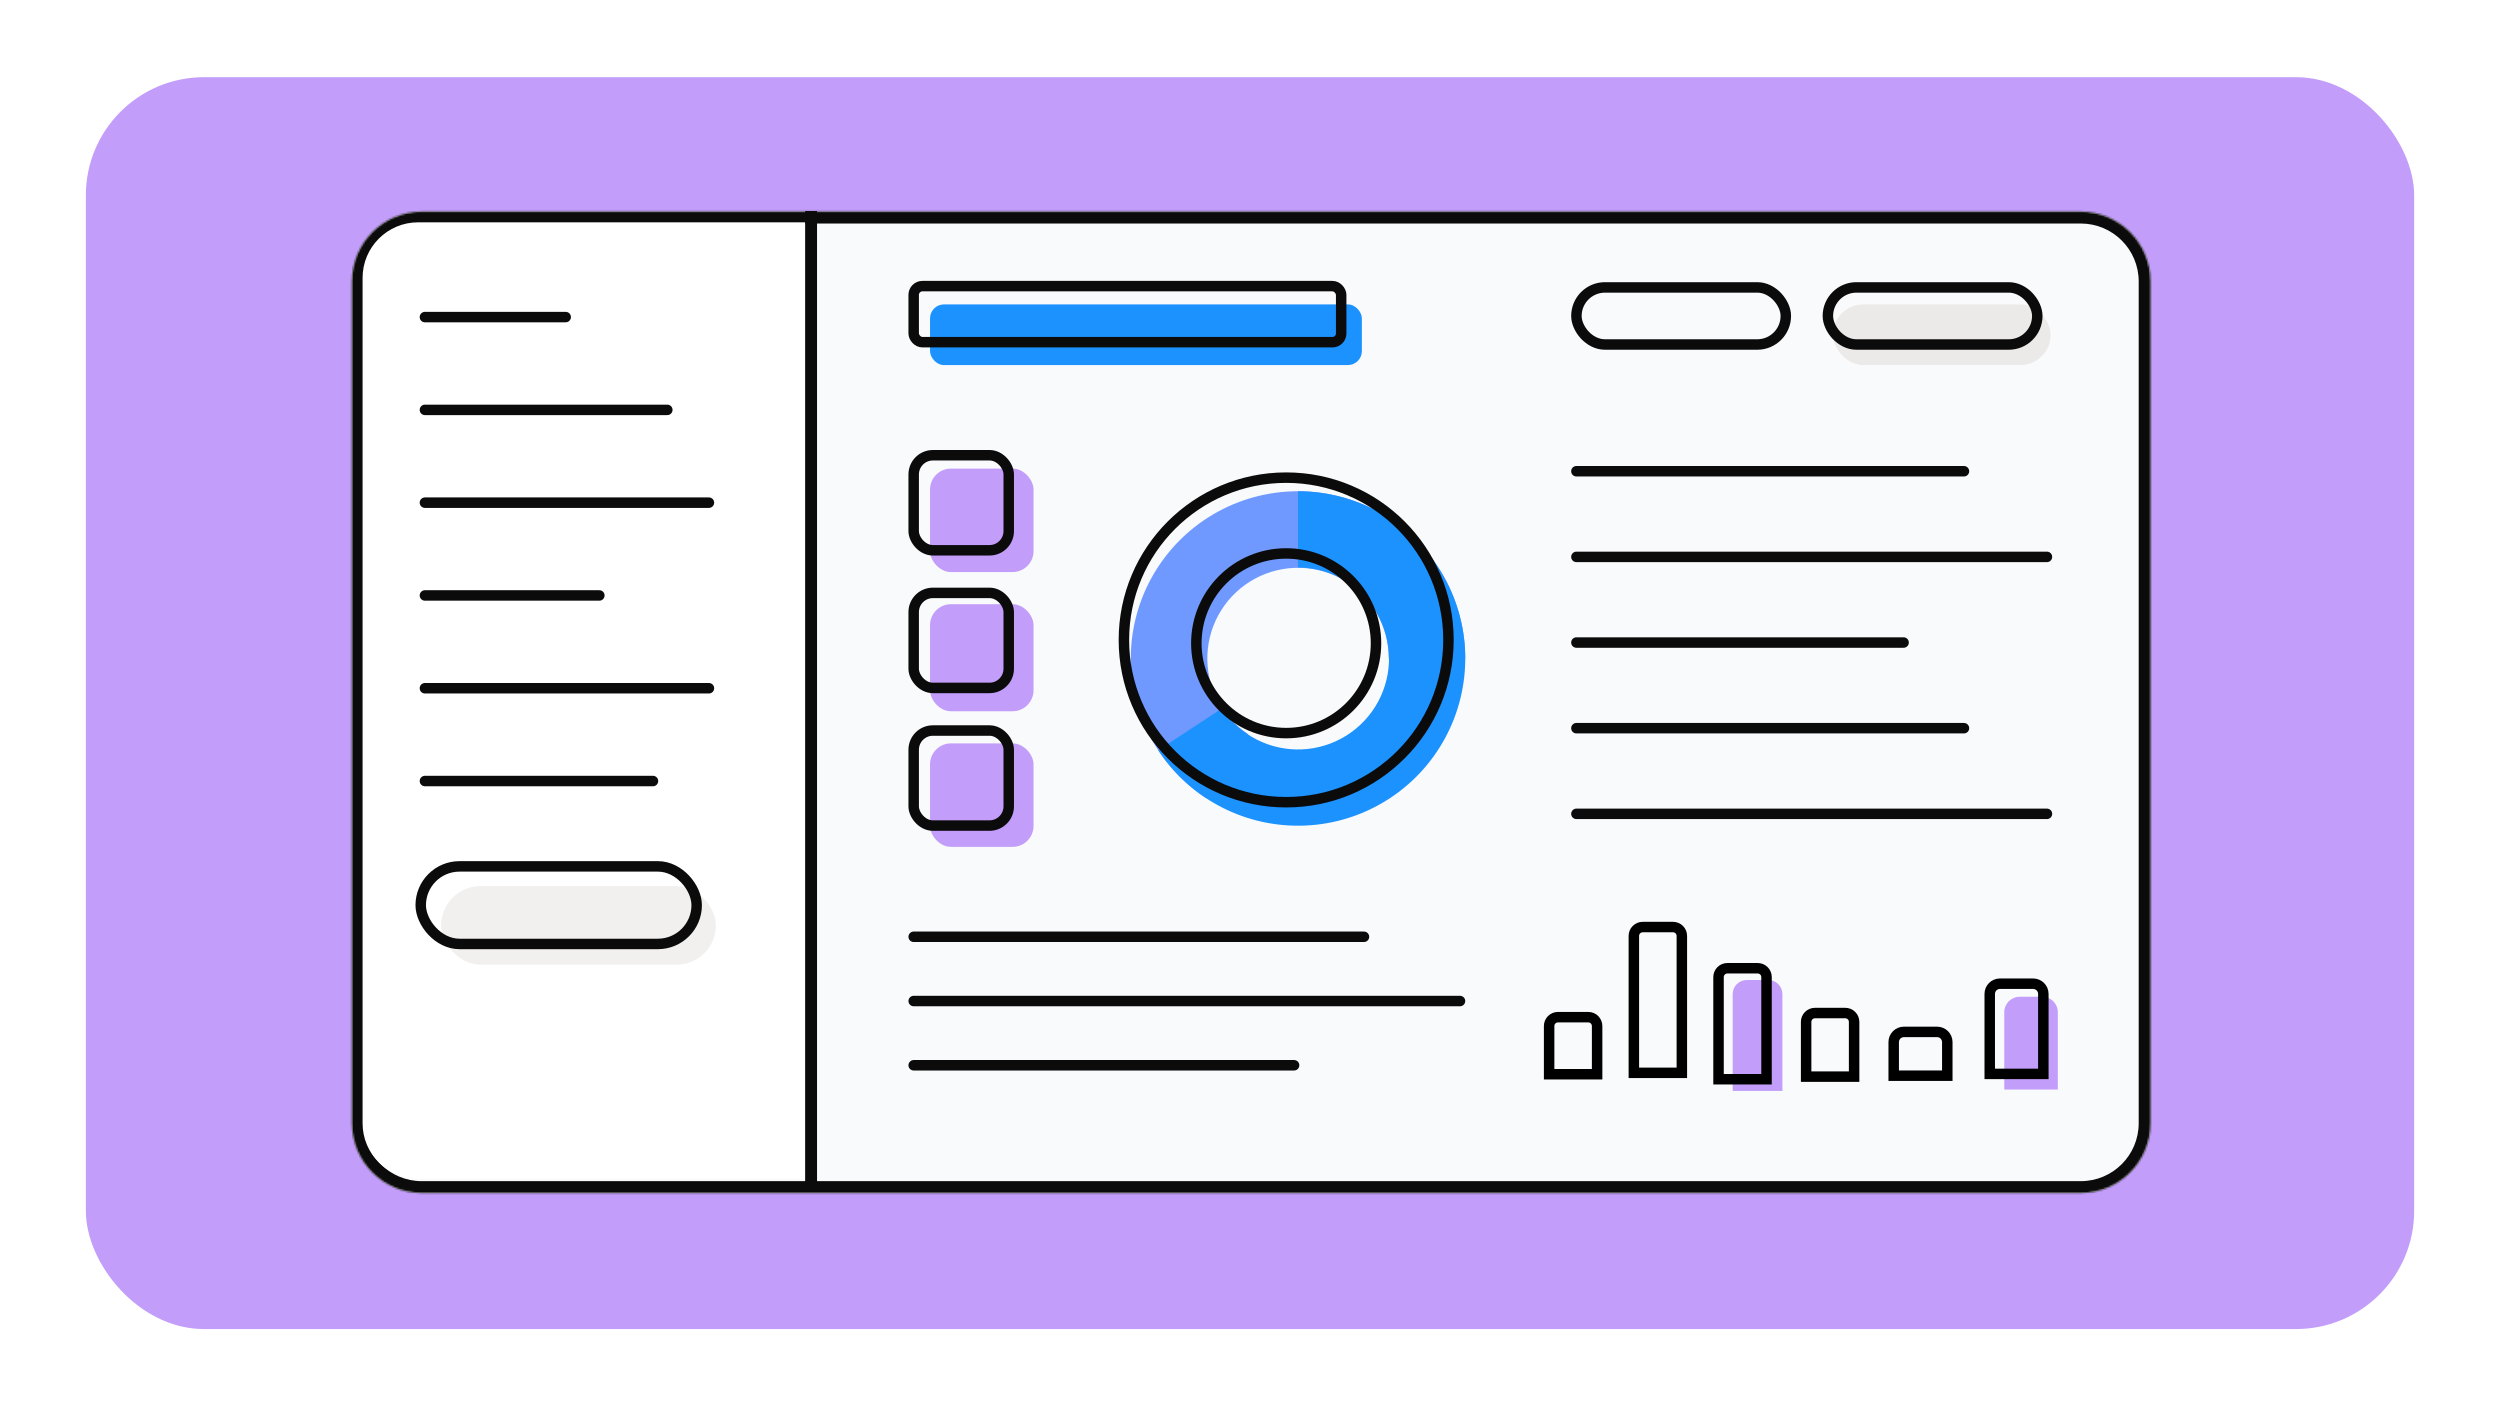 <svg width="1440" height="810" viewBox="0 0 1440 810" fill="none" xmlns="http://www.w3.org/2000/svg">
<rect width="1440" height="810" fill="white"/>
<rect x="49.453" y="44.461" width="1341.1" height="721.078" rx="68.043" fill="#c29df9"/>
<mask id="path-3-inside-1_3115_42234" fill="white">
<path d="M202.68 162.116C202.68 139.899 220.691 121.888 242.908 121.888H1198.52C1220.73 121.888 1238.74 139.899 1238.74 162.116V646.972C1238.74 669.19 1220.73 687.201 1198.52 687.201H242.908C220.691 687.201 202.68 669.19 202.68 646.972V162.116Z"/>
</mask>
<path d="M202.68 162.116C202.68 139.899 220.691 121.888 242.908 121.888H1198.52C1220.73 121.888 1238.74 139.899 1238.74 162.116V646.972C1238.74 669.19 1220.73 687.201 1198.52 687.201H242.908C220.691 687.201 202.68 669.19 202.68 646.972V162.116Z" fill="#F9FAFC"/>
<path d="M242.908 128.744H1198.52V115.031H242.908V128.744ZM1231.89 162.116V646.972H1245.6V162.116H1231.89ZM1198.52 680.344H242.908V694.057H1198.52V680.344ZM209.536 646.972V162.116H195.823V646.972H209.536ZM242.908 680.344C224.477 680.344 209.536 665.403 209.536 646.972H195.823C195.823 672.977 216.904 694.057 242.908 694.057V680.344ZM1231.89 646.972C1231.89 665.403 1216.95 680.344 1198.52 680.344V694.057C1224.52 694.057 1245.6 672.977 1245.6 646.972H1231.89ZM1198.52 128.744C1216.95 128.744 1231.89 143.685 1231.89 162.116H1245.6C1245.6 136.112 1224.52 115.031 1198.52 115.031V128.744ZM242.908 115.031C216.904 115.031 195.823 136.112 195.823 162.116H209.536C209.536 143.685 224.477 128.744 242.908 128.744V115.031Z" fill="#0B0B0B" mask="url(#path-3-inside-1_3115_42234)"/>
<rect x="535.697" y="175.335" width="248.738" height="34.947" rx="8.046" fill="#1C92FF"/>
<rect x="526.281" y="164.806" width="246.238" height="32.295" rx="5.029" stroke="#0B0B0B" stroke-width="6.034"/>
<path d="M208.848 160.051C208.848 142.38 223.173 128.055 240.845 128.055H463.753V678.978H240.845C223.173 678.978 208.848 664.653 208.848 646.981V160.051Z" fill="white"/>
<line x1="467.19" y1="121.551" x2="467.19" y2="685.35" stroke="#0B0B0B" stroke-width="6.856"/>
<line x1="244.753" y1="396.43" x2="408.345" y2="396.43" stroke="#0B0B0B" stroke-width="6.034" stroke-linecap="round"/>
<line x1="244.753" y1="289.534" x2="408.345" y2="289.534" stroke="#0B0B0B" stroke-width="6.034" stroke-linecap="round"/>
<line x1="244.753" y1="342.982" x2="345.223" y2="342.982" stroke="#0B0B0B" stroke-width="6.034" stroke-linecap="round"/>
<line x1="244.753" y1="449.878" x2="376.109" y2="449.878" stroke="#0B0B0B" stroke-width="6.034" stroke-linecap="round"/>
<rect x="254.072" y="510.412" width="158.288" height="45.225" rx="22.613" fill="#F1F0EE"/>
<rect x="242.339" y="499.039" width="158.947" height="44.672" rx="22.336" stroke="#0B0B0B" stroke-width="6.034"/>
<line x1="244.753" y1="236.087" x2="384.372" y2="236.087" stroke="#0B0B0B" stroke-width="6.034" stroke-linecap="round"/>
<line x1="244.753" y1="182.639" x2="325.839" y2="182.639" stroke="#0B0B0B" stroke-width="6.034" stroke-linecap="round"/>
<line x1="526.283" y1="539.591" x2="785.641" y2="539.591" stroke="#0B0B0B" stroke-width="6.034" stroke-linecap="round"/>
<line x1="526.283" y1="576.593" x2="840.963" y2="576.593" stroke="#0B0B0B" stroke-width="6.034" stroke-linecap="round"/>
<line x1="526.283" y1="613.596" x2="745.393" y2="613.596" stroke="#0B0B0B" stroke-width="6.034" stroke-linecap="round"/>
<line x1="908.005" y1="271.43" x2="1131.24" y2="271.43" stroke="#0B0B0B" stroke-width="6.034" stroke-linecap="round"/>
<line x1="908.005" y1="320.766" x2="1179.04" y2="320.766" stroke="#0B0B0B" stroke-width="6.034" stroke-linecap="round"/>
<line x1="908.005" y1="370.102" x2="1096.47" y2="370.102" stroke="#0B0B0B" stroke-width="6.034" stroke-linecap="round"/>
<line x1="908.005" y1="419.439" x2="1131.24" y2="419.439" stroke="#0B0B0B" stroke-width="6.034" stroke-linecap="round"/>
<line x1="908.005" y1="468.775" x2="1179.04" y2="468.775" stroke="#0B0B0B" stroke-width="6.034" stroke-linecap="round"/>
<rect x="908.013" y="165.547" width="120.62" height="32.892" rx="16.446" stroke="#0B0B0B" stroke-width="6.034"/>
<rect x="1055.79" y="175.335" width="125.397" height="34.947" rx="17.473" fill="#ECEAE8"/>
<rect x="1052.86" y="165.547" width="120.62" height="32.892" rx="16.446" stroke="#0B0B0B" stroke-width="6.034"/>
<path d="M843.986 379.285C843.986 362.611 839.658 346.222 831.425 331.722C823.192 317.223 811.336 305.108 797.018 296.564C782.699 288.02 766.408 283.339 749.738 282.979C733.068 282.619 716.59 286.593 701.915 294.51C687.241 302.428 674.874 314.02 666.023 328.15C657.171 342.281 652.14 358.468 651.42 375.126C650.7 391.785 654.317 408.345 661.916 423.186C669.515 438.028 680.837 450.643 694.773 459.797L718.983 422.94C711.427 417.976 705.288 411.136 701.168 403.089C697.047 395.041 695.086 386.062 695.476 377.03C695.867 367.997 698.595 359.221 703.394 351.559C708.193 343.897 714.899 337.612 722.856 333.319C730.812 329.026 739.747 326.871 748.786 327.067C757.824 327.262 766.658 329.8 774.421 334.433C782.185 339.065 788.613 345.634 793.077 353.496C797.541 361.358 799.888 370.244 799.888 379.285H843.986Z" fill="#7099FF"/>
<path d="M747.662 282.956C764.336 282.956 780.725 287.284 795.225 295.517C809.724 303.75 821.839 315.606 830.383 329.924C838.927 344.243 843.608 360.534 843.968 377.204C844.328 393.875 840.355 410.353 832.437 425.027C824.519 439.701 812.927 452.068 798.797 460.92C784.666 469.771 768.479 474.802 751.821 475.522C735.162 476.242 718.602 472.626 703.761 465.026C688.919 457.427 676.304 446.106 667.15 432.169L703.856 408.059C708.837 415.641 715.7 421.801 723.776 425.936C731.851 430.071 740.861 432.038 749.925 431.647C758.989 431.255 767.796 428.517 775.484 423.702C783.173 418.886 789.479 412.157 793.788 404.172C798.096 396.188 800.257 387.223 800.062 378.153C799.866 369.082 797.319 360.218 792.67 352.428C788.021 344.637 781.43 338.187 773.541 333.707C765.651 329.228 756.735 326.873 747.662 326.873L747.662 282.956Z" fill="#1C92FF"/>
<circle cx="740.839" cy="368.597" r="93.474" stroke="#0B0B0B" stroke-width="6.034"/>
<circle cx="740.837" cy="370.525" r="51.742" stroke="#0B0B0B" stroke-width="6.034"/>
<rect x="535.699" y="269.897" width="59.615" height="59.615" rx="12.069" fill="#c29df9"/>
<rect x="526.283" y="262.22" width="54.748" height="54.748" rx="11.063" stroke="#0B0B0B" stroke-width="6.034"/>
<rect x="535.699" y="348.013" width="59.615" height="61.67" rx="12.069" fill="#c29df9"/>
<rect x="526.283" y="341.503" width="54.748" height="54.748" rx="11.063" stroke="#0B0B0B" stroke-width="6.034"/>
<rect x="535.699" y="428.185" width="59.615" height="59.615" rx="12.069" fill="#c29df9"/>
<rect x="526.283" y="420.786" width="54.748" height="54.748" rx="11.063" stroke="#0B0B0B" stroke-width="6.034"/>
<path d="M897.392 585.887H914.844C917.658 585.887 919.939 588.168 919.939 590.982V618.766H892.296V590.982C892.296 588.168 894.578 585.887 897.392 585.887Z" stroke="black" stroke-width="6.034"/>
<path d="M946.196 533.986H963.648C966.462 533.986 968.744 536.267 968.744 539.081V617.946H941.101V539.081C941.101 536.267 943.382 533.986 946.196 533.986Z" stroke="black" stroke-width="6.034"/>
<path d="M998.021 572.602C998.021 568.122 1001.65 564.49 1006.13 564.49H1018.55C1023.03 564.49 1026.66 568.122 1026.66 572.602V628.383H998.021V572.602Z" fill="#c29df9"/>
<path d="M994.972 557.712H1012.42C1015.24 557.712 1017.52 559.994 1017.52 562.808V621.65H989.877V562.808C989.877 559.994 992.158 557.712 994.972 557.712Z" stroke="black" stroke-width="6.034"/>
<path d="M1045.42 583.514H1062.87C1065.69 583.514 1067.97 585.795 1067.97 588.61V620.144H1040.33V588.61C1040.33 585.795 1042.61 583.514 1045.42 583.514Z" stroke="black" stroke-width="6.034"/>
<path d="M1096.64 594.377H1115.77C1119.01 594.377 1121.64 597.007 1121.64 600.251V619.599H1090.77V600.251C1090.77 597.007 1093.4 594.377 1096.64 594.377Z" stroke="black" stroke-width="6.034"/>
<path d="M1154.46 583.029C1154.46 578.119 1158.44 574.138 1163.35 574.138H1176.41C1181.32 574.138 1185.3 578.119 1185.3 583.029V627.586H1154.46V583.029Z" fill="#c29df9"/>
<path d="M1151.96 566.616H1171.09C1174.33 566.616 1176.96 569.246 1176.96 572.49V618.572H1146.09V572.49C1146.09 569.246 1148.72 566.616 1151.96 566.616Z" stroke="black" stroke-width="6.034"/>
</svg>
